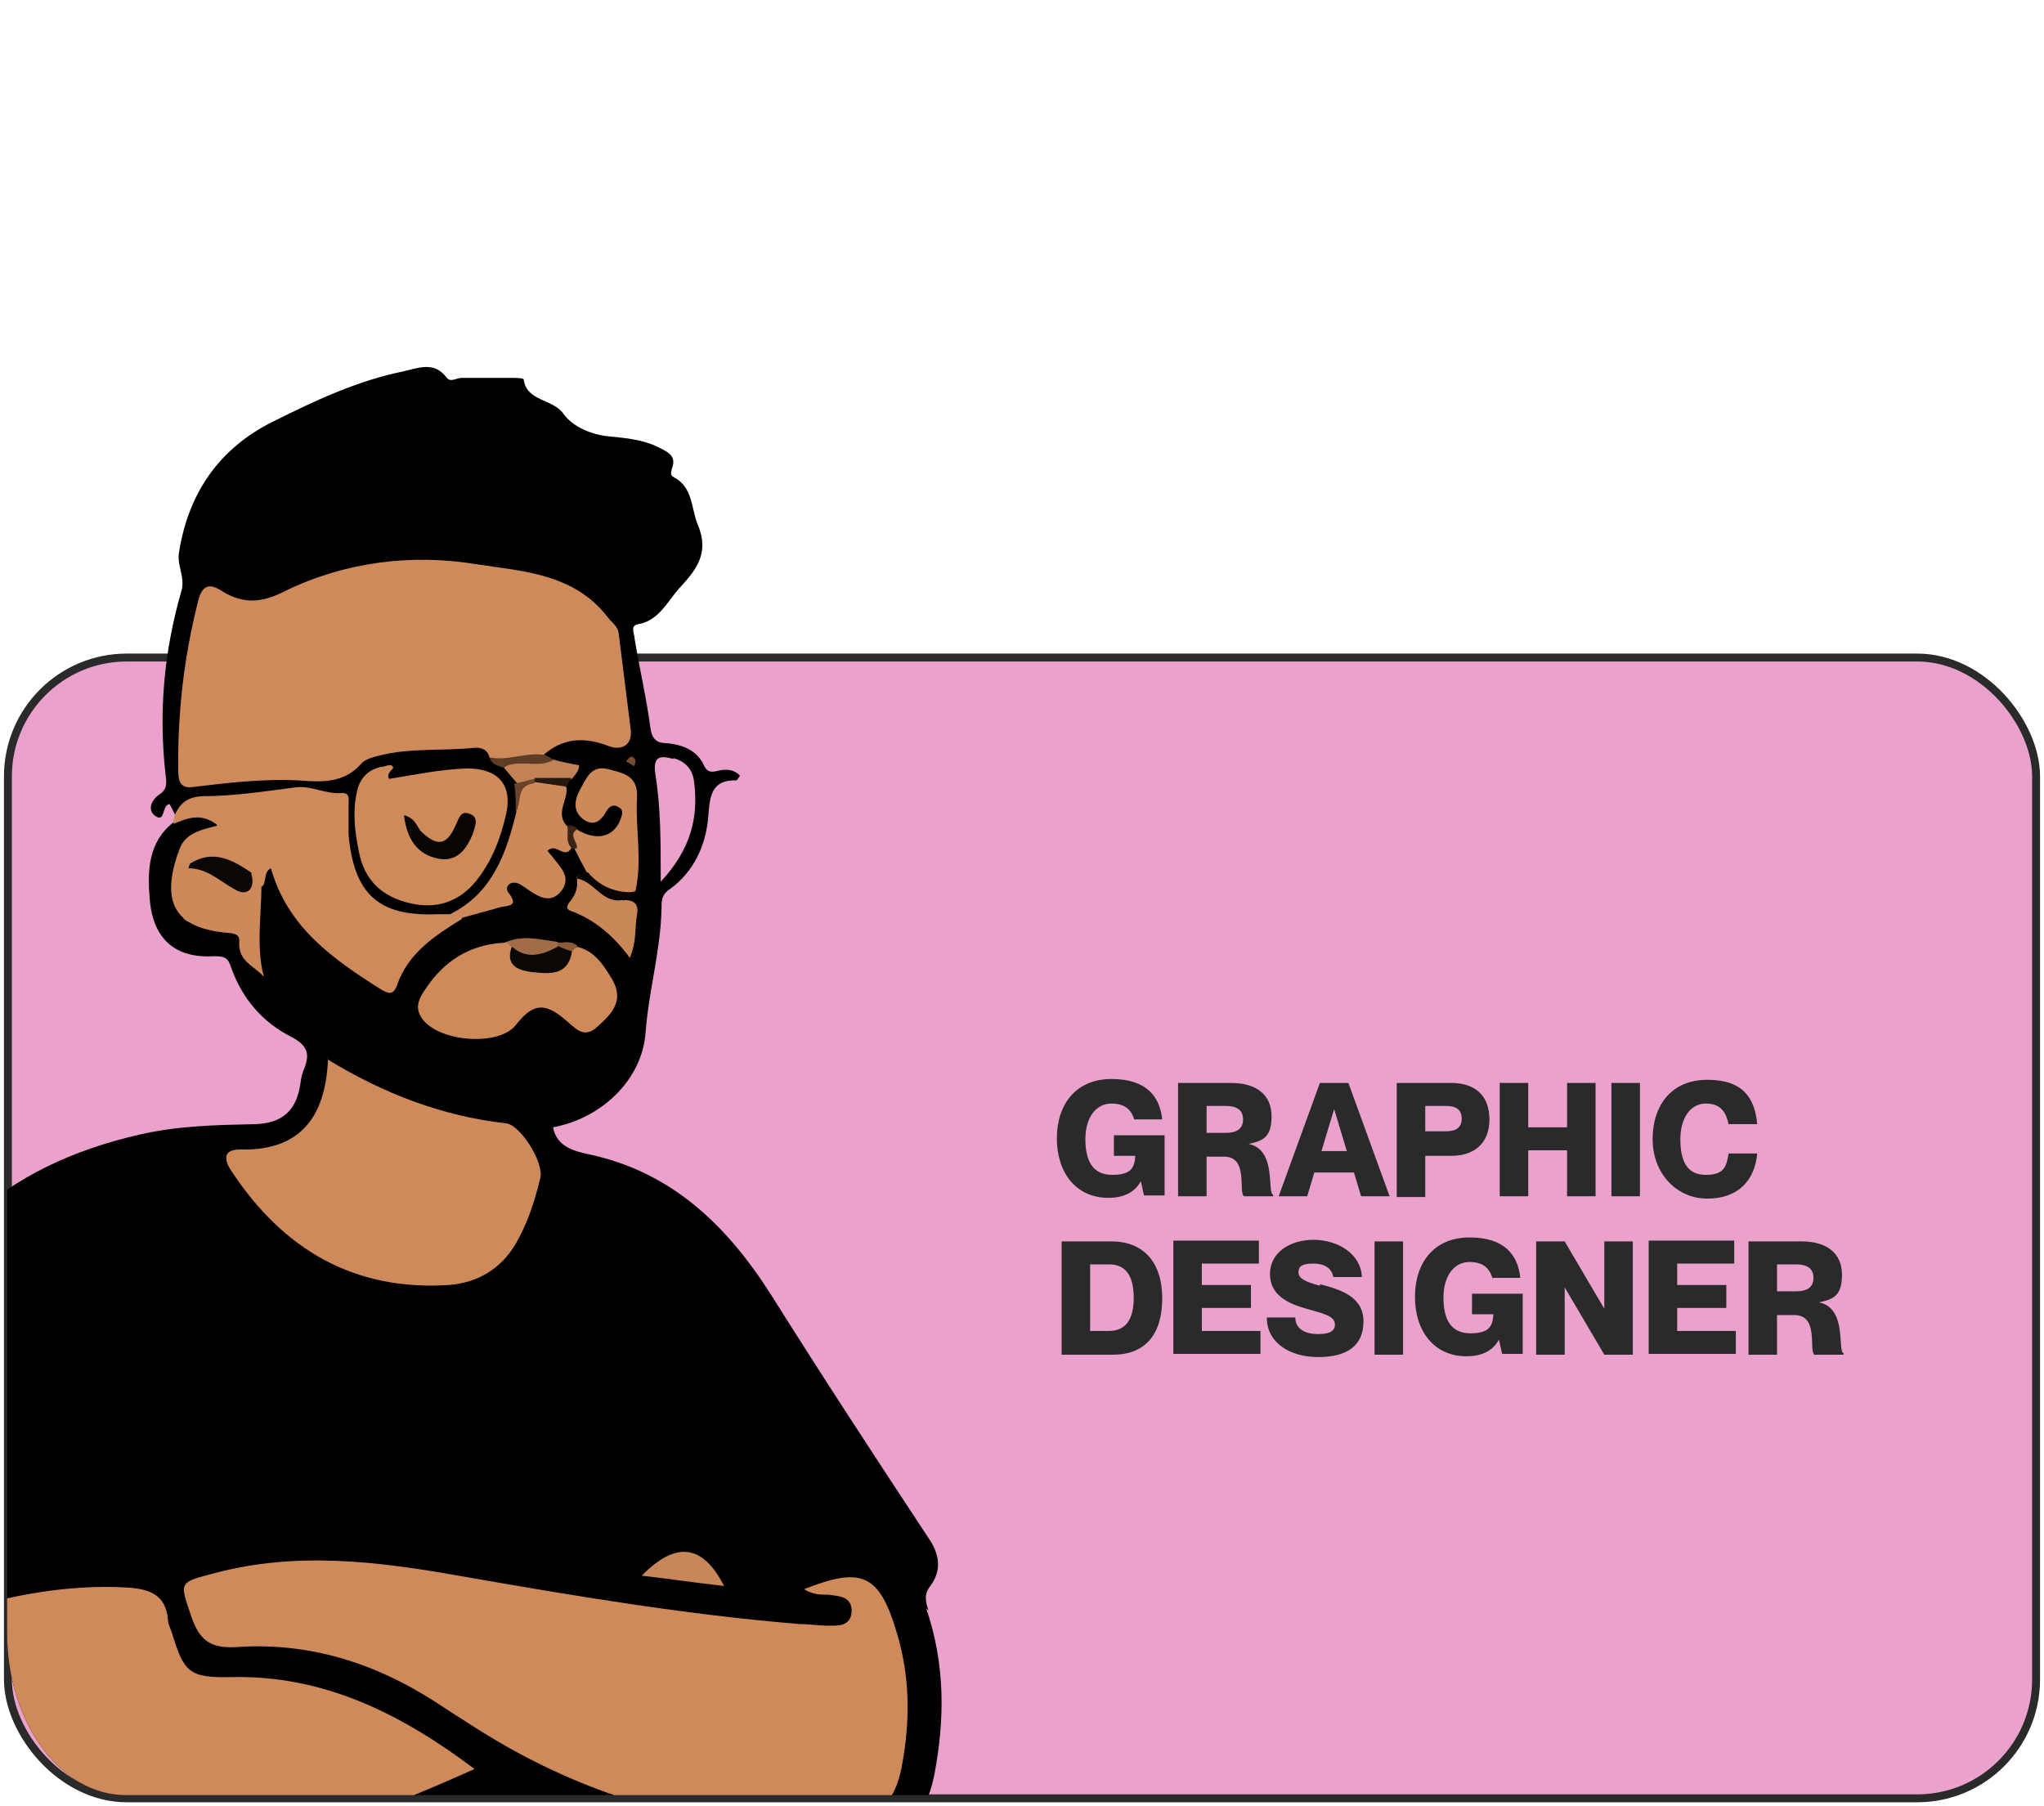 <?xml version="1.0" encoding="UTF-8"?>
<svg id="Layer_1" data-name="Layer 1" xmlns="http://www.w3.org/2000/svg" version="1.1" xmlns:xlink="http://www.w3.org/1999/xlink" viewBox="0 0 258 228">
  <defs>
    <style>
      .cls-1 {
        fill: #000;
      }

      .cls-1, .cls-2, .cls-3, .cls-4, .cls-5, .cls-6, .cls-7, .cls-8, .cls-9, .cls-10, .cls-11, .cls-12, .cls-13, .cls-14, .cls-15, .cls-16, .cls-17, .cls-18, .cls-19, .cls-20, .cls-21 {
        stroke-width: 0px;
      }

      .cls-2 {
        fill: #ce895a;
      }

      .cls-3 {
        fill: #cd8959;
      }

      .cls-4 {
        fill: #cf8a5b;
      }

      .cls-22 {
        fill: #eaa2cd;
        stroke: #2a2a2a;
      }

      .cls-5 {
        fill: #0b0704;
      }

      .cls-6 {
        fill: #080503;
      }

      .cls-7 {
        fill: none;
      }

      .cls-8 {
        fill: #cd895a;
      }

      .cls-9 {
        fill: #c38255;
      }

      .cls-10 {
        fill: #cf8a5a;
      }

      .cls-11 {
        fill: #a26c46;
      }

      .cls-12 {
        fill: #ca8758;
      }

      .cls-13 {
        fill: #764d31;
      }

      .cls-23 {
        clip-path: url(#clippath);
      }

      .cls-14 {
        fill: #8a5b3b;
      }

      .cls-15 {
        fill: #5e3d26;
      }

      .cls-16 {
        fill: #25180e;
      }

      .cls-17 {
        fill: #080502;
      }

      .cls-18 {
        fill: #6a452c;
      }

      .cls-19 {
        fill: #2a2a2a;
      }

      .cls-20 {
        fill: #3b2516;
      }

      .cls-21 {
        fill: #c98658;
      }
    </style>
    <clipPath id="clippath">
      <path class="cls-7" d="M.9,30h256v176.1c0,11.3-6.7,20.5-15,20.5H15.9c-8.3,0-15-9.2-15-20.5V30Z"/>
    </clipPath>
  </defs>
  <rect class="cls-22" x="1" y="83" width="256" height="144" rx="15" ry="15"/>
  <path class="cls-19" d="M143.2,141.4c-.3-1-.9-2.1-2.9-2.1s-3.3,1.8-3.3,4.5.9,4.5,3.4,4.5,2.8-1,2.9-2.4h-2.7v-2.6h6.4v7.6h-2.6l-.4-1.8h0c-.7,1.3-2,2.1-4.1,2.1-4.1,0-6.5-3.2-6.5-7.5s2.4-7.5,6.9-7.5,6.1,2.3,6.4,5.1h-3.6.1ZM148.7,151v-14.3h6.7c3.2,0,5.1,1.5,5.1,4.2s-1.1,3.1-2.9,3.5h0c3.6.7,2.3,6.2,3.1,6.4v.2h-3.7c-.7-.6.6-5-2.5-5h-2.2v5h-3.6ZM152.3,139.6v3.4h2.4c1.4,0,2.2-.5,2.2-1.7s-.8-1.7-2.2-1.7h-2.4ZM170.8,148h-4.9l-.9,3h-3.6l5.2-14.3h3.6l5.2,14.3h-3.6l-.9-3h-.1ZM166.7,145.3h3.3l-1.6-5.3h0l-1.6,5.3h0ZM176.3,151v-14.3h6.9c3,0,4.8,1.6,4.8,4.6s-1.9,4.6-4.8,4.6h-3.3v5.2h-3.6,0ZM179.9,139.6v3.2h2.6c1.2,0,2-.4,2-1.6s-.8-1.6-2-1.6h-2.6ZM189.3,136.7h3.6v5.6h4.9v-5.6h3.6v14.3h-3.6v-5.8h-4.9v5.8h-3.6v-14.3ZM203.4,136.7h3.6v14.3h-3.6v-14.3ZM218.2,142c-.3-1.6-1-2.7-2.9-2.7s-3.2,1.8-3.2,4.5.8,4.5,3.2,4.5,2.6-1.1,2.9-2.7h3.6c-.3,3.4-2.4,5.7-6.3,5.7s-6.9-3.2-6.9-7.5,2.4-7.5,6.9-7.5,6,2.3,6.3,5.6h-3.6ZM134,171v-14.3h6.3c4,0,6.4,2.6,6.4,7.2s-2.2,7.1-6.2,7.1h-6.5ZM137.6,159.6v8.4h2.4c2.2,0,3.1-1.6,3.1-4.2s-.9-4.2-3.1-4.2h-2.4ZM151.7,162.2h6.2v2.9h-6.2v2.9h7.4v2.9h-11v-14.3h10.8v2.9h-7.2v2.7ZM166.6,162.1c2.7.7,5.5,1.6,5.5,4.7s-2.1,4.5-5.7,4.5-6.5-1.8-6.5-5h3.6c0,1.5,1.3,2.1,2.9,2.1s2.1-.5,2.1-1.2c0-1.1-1.5-1.4-3.6-2-2.5-.7-4.6-1.8-4.6-4.4s2.4-4.3,5.5-4.3,6,1.8,6.1,4.7h-3.6c-.2-1.1-1.1-1.7-2.5-1.7s-1.9.3-1.9,1.1.9,1.2,2.7,1.7v-.2ZM173.5,156.7h3.6v14.3h-3.6v-14.3ZM188.4,161.4c-.3-1-.9-2.1-2.9-2.1s-3.3,1.8-3.3,4.5.9,4.5,3.4,4.5,2.8-1,2.9-2.4h-2.7v-2.6h6.4v7.6h-2.6l-.4-1.8h0c-.7,1.3-2,2.1-4.1,2.1-4.1,0-6.5-3.2-6.5-7.5s2.4-7.5,6.9-7.5,6.1,2.3,6.4,5.1h-3.6.1ZM193.9,171v-14.3h3.6l5,8.5h0v-8.5h3.6v14.3h-3.6l-5-8.5h0v8.5h-3.6ZM211.7,162.2h6.2v2.9h-6.2v2.9h7.4v2.9h-11v-14.3h10.8v2.9h-7.2v2.7ZM220.7,171v-14.3h6.7c3.2,0,5.1,1.5,5.1,4.2s-1.1,3.1-2.9,3.5h0c3.6.7,2.3,6.2,3.1,6.4v.2h-3.7c-.7-.6.6-5-2.5-5h-2.2v5h-3.6ZM224.3,159.6v3.4h2.4c1.4,0,2.2-.5,2.2-1.7s-.8-1.7-2.2-1.7h-2.4Z"/>
  <g class="cls-23">
    <g>
      <path class="cls-1" d="M117.2,203.3c-.4-1.2-.6-2.1.3-3.2,1.2-1.7,1.2-3.5,0-5.5-6.8-10.3-13.6-20.7-20.2-31.2-5.6-8.8-12.6-15.5-23-17.7-1.8-.4-4-.9-4.5-3.4,6-1.1,11.3-5.9,11.7-12.1.4-5.2,1.9-10.3,2-15.5,0-1,0-1.8,1.1-2.5,3-2.2,4.5-5.5,4.8-9.1.2-2.5.3-4.7,3.6-4.6,0,0,.3-.4.4-.6-.9-.9-1.9-.8-2.8-.6-.8.2-1.3.2-1.7-.6-.9-2-2.7-2.7-4.8-2.9-1.2,0-1.8-.5-2-1.9-.5-3.8-1.4-7.6-2-11.3,0-.6-.6-1.6.4-1.8,2.6-.4,3.7-2.8,5.2-4.5,1.8-2,4-4.2,2.4-8-.9-2.2-.6-4.8-3.1-6.1-.4-.2-.3-.6-.2-1,.7-1.8-.7-2.2-1.8-2.8-1.9-.9-3.9-1.1-6-1.3-2.3-.2-4.7-1.2-5.9-2.9-1.4-1.9-4.6-1.5-5-4.3,0-.2-1.1-.2-1.7-.2-2,0-4.1,0-6.1,0-.7,0-1.4.6-1.9,0-1.6-2.2-3.7-1.2-5.6-.8-5.8,1.2-11.1,3.7-16.3,6.3-6.7,3.3-10.7,8.9-11.9,16.5-.3,1.7.8,3.1.3,4.9-2.2,7.6-2.9,15.3-2,23.2.1.9.3,1.8-.8,2.5-.9.6-1.6,1.9-.5,2.7,1.3.9.8-1.4,1.8-1.5.3.5.5,1,.8,1.5,1.2,0,1.6-1.3,2.8-1.5,4.7-.5,9.4-1.6,14.1-1.2,3.8.4,3.8.5,4.1,4.3.5,7.1,2.8,10.2,8.5,11.3,1.7.3,3.5.3,5.2,0,6.1-2.4,8.1-7.8,9.2-13.7,0-1.1,0-2.2-.3-3.2s-.9-1.9-1.8-2.5c-.8-.4-1.4-1-1.9-1.7-.6-.7-1.4-1.1-2.3-1.1-3.1.2-6.2-.2-9.3.4-1.9.4-3.9.6-5.5,1.9-2,1.7-4.5,2-6.9,1.8-3.9-.2-7.8,0-11.6.6-2.1.3-3.1-.3-3.1-2.6,0-6.2.8-12.2,2.2-18.2.5-2,1.4-2.8,3.3-1.7,2.4,1.3,4.6,1.1,6.9-.2,5.7-3,12.1-3.1,18.4-4,5.2-.8,9.9,1.5,14.8,2.5,5.4,1.2,9.2,4.5,9.3,10.8,0,1.7.3,3.3.6,5,.4,3-.3,3.6-3.2,3-2.7-.6-5-.4-6.9,1.9-.4.7,0,1.1.6,1.4.6.8,2.7-.3,2.3,1.8-.3.5-.5,1-.7,1.5-.3,1.6-1.1,3.3.3,4.8.5.3,1,.6,1.5.9,2,1.4,3.8,1.1,5.4-.6.8-.8,1.4-1.8.6-2.9-.8-1-1.8-.4-2.6.2-.9.6-2,1.1-2.2-.4-.3-1.8.7-3.2,2.3-3.7,1.3-.4,3.1,0,3.3,1.5.6,4,1.5,8.1.3,12.2-.3.7-1.4,1-1.2,2,1.6,1.6,1.1,3.6.8,5.7-1.2-1.6-2.5-3-4.1-3.7-2.2-1-2.4-2.4-1.6-4.4,0-.6.5-.9.7-1.5.2-1.3-.4-2.2-1.3-3-.3,0-.5-.2-.8-.2-.5,0-1,0-1.5,0-.8,0-1.6-.2-2,.7-.3.7.3,1.3.7,1.8.2.3.5.6.7.9.4.6.6,1.3,0,1.9-.5.6-1.2.6-1.9.3-.7-.3-1.4-.7-2.1-1-1.2-.5-2.4-.3-2.4,1.1s-1,1.6-2,1.9c-1.3.4-2.6.8-3.8,1.4-3.4,1.8-6.6,3.8-8.2,7.6-.7,1.5-1.6,1-2.6.3-5-3.2-9.7-6.6-11.9-12.6-.2-.6-.5-1.4-1.3-1.4s-1,.9-1.3,1.5c-.2.3-.3.7-.3,1.1-.3,3.1,0,6.3-.2,9.6-.8-3.7-3.1-5-6.6-5s-2.6-1.4-2.8-3c-.2-1.9-.5-3.9.3-5.8.6-1.3,1.7-2.1,3-2.5.6-.2,1.3-.5,1.2-1.4,0-.8-.7-1.1-1.4-1.4-1.7-.6-3,0-4.1,1.3-3.2,2.5-3.3,6.1-3,9.7.4,5,3.2,7.5,8.1,7.2,1.4,0,1.8.2,2.2,1.5,1.4,3.9,4,6.9,7.6,8.7,2.1,1.1,2.3,2.2,1.6,4-.3.6-.4,1.3-.5,2-.5,3.3-2.3,4.9-5.7,5-4.8.1-9.7.2-14.5,1.3-17.2,3.9-28.6,13.8-33.3,31.4-2.3,8.6-4,17.3-5.1,26.1s-.2,7.1,5.7,9.4c3.2,1.2,6.3,5.6,5.9,9-.8,6.7,0,13.4,0,20.1.1,5,.4,10.1.6,15.1,0,2,.8,4.4,3,3.7,2.8-.9,5.1,0,7.6.3,31.8,4.4,63.7,3.6,95.5,0,2.1-.3,3.7-2.3,2.8-4.2-2.2-4.7-1.7-9.7-2.1-14.5-.3-4.1-.2-4.1,3.9-4.2,8.8-.2,14.2-3.9,15.7-11.2,1.4-7.2,1.4-14.2-1-21.2h0l.4.4ZM85,95.7c1.5.4,2.4,1.4,2.6,2.9.6,4.6-.4,8.6-4.2,12.7,0-5.2,0-9.5-.7-13.7-.3-2.3.8-2.2,2.3-1.8h0Z"/>
      <path class="cls-4" d="M22,103c.7-1.6,1.6-2.4,3.6-2.5,3.9,0,7.7-.6,11.6-1.1,2.1-.3,3.9.9,6,.7,1,0,.8.8.8,1.5,0,1.3,0,2.6,0,3.8.7,7.5,3.8,10.3,11.2,10,.6,0,1.2,0,1.8,0,.7-.3,1.3-.4,1.3.6-3.4,2.1-6.8,4.3-8.2,8.4-.5,1.3-1.1,1-2,.5-6-3.8-11.8-7.8-13.9-15.3-1,.5-.5,1.7-1.1,2.3-1,.3-1.2-.9-1.9-1.2-2.3-1.6-4.6-2.1-7.2-.9-2.9,1-1.5-1-1.5-2.1.6-2.5,2.7-2.9,5-3.5-2.1-1.7-3.9-.9-5.6-.2,0-.3,0-.6.1-.9h0Z"/>
      <path class="cls-4" d="M101.5,200.6c7.3-2.9,9.5-1.9,11.7,5.5,1.7,5.6,1.7,11.3.6,17-1,5.4-4.6,8-10.7,7.9-13.4-.2-26.1-3.4-38-9.9-3.5-1.9-6.8-4.1-10.2-6.3-7.6-4.9-15.9-7.5-24.9-6.9-3.2.2-4.7-.6-5.8-3.7-1.5-4.5-1.8-4.4,2.8-5.6,10.4-2.8,20.7-1.5,30.9.3,14.3,2.5,28.5,4.9,43,6.1,1.2,0,2.3.2,3.5.2s3,.2,3.1-1.8c0-1.9-1.5-1.9-2.9-2.1-1,0-2,0-3.1-.7Z"/>
      <path class="cls-4" d="M59.9,223.3c-13.1,5.9-26.2,10.5-39.7,13.6-5,1.2-9.3-.3-13.1-4-7.6-7.5-12.4-16.6-15.5-26.7-.4-1.2-.4-1.9,1.1-2.3,7.7-2.3,15.4-4,23.5-3.5,2.7.2,4.7.9,5,4,0,.6.3,1.1.5,1.7,1.5,5,2.2,5.7,7.4,5.6,11.7-.3,21.5,4.6,30.8,11.6h0Z"/>
      <path class="cls-4" d="M61.8,95.7c-.2-1.1-1.1-1.4-2-1.3-3.9.4-7.8,0-11.6.9-.9.2-2.1.5-2.6,1.1-2.3,2.6-5.2,2.3-8.1,2.1-4.3-.2-8.6.3-12.8.8-1.7.3-2.2-.3-2.2-2-.1-7.2.7-14.3,2.5-21.4.5-2.1,1.5-2.3,3-1.3,2.7,1.7,5.1,1.5,8,0,7.6-3.7,16-4.7,24-3.4,5.7.9,12.4,1.1,16.7,6.7.5.7,1.3,1.1,1.4,2.1l1.5,12c.3,2.3-1.4,2.7-2.7,2.2-3.1-1.2-5.8-1.1-8.3,1.1-2.3,1.1-4.5,1.8-6.9.3h.1Z"/>
      <path class="cls-4" d="M41.3,133.7c7.2,4.4,14.6,7.2,22.6,8.1,1.8.2,4.8,5,4.3,6.9-.7,2.9-1.6,5.7-3.1,8.3-1.9,3.2-4.8,4.9-8.4,5.2-12,.8-21-4.5-27.5-14.4-1-1.5-1-2.7,1.1-2.7,7.5.2,10.8-4,11.1-11.4h-.1Z"/>
      <path class="cls-10" d="M49.2,98.3c3.2-.5,6.4-1.2,9.8-1.3,3.8,0,5.7,2,4.9,5.7-.7,3.1-1.8,6-3.8,8.5-2.2,2.7-5.1,3.6-8.4,2.8-3.4-.8-5.7-2.8-6.4-6.5-.5-2.4-.8-4.9-.3-7.3.3-1.8,1.3-3,3.1-3.4.6,0,1.2-.5,1.5,0,.2.3-.9.7-.5,1.5h0Z"/>
      <path class="cls-10" d="M72.8,119.5c2.2.5,3.3,2.2,4.4,4,1.7,2.8,0,4.5-1.8,6.1-1.8,1.7-2.9,0-4.2-1-2.5-2.1-4-1.9-6.1.8-2.2,2.8-10.2,2.1-12-1.1-.7-1.2-.2-2.3.5-3.3,2.4-3.7,5.7-5.8,10.1-6,.5-.3.8,0,1,.4.2,1.6,1.1,2.6,2.7,2.9,1.9.3,3.3-.7,4.2-2.3.3-.3.6-.6,1.1-.4h.1Z"/>
      <path class="cls-2" d="M58.1,116c-.3-.5-.8-.6-1.3-.6,5.3-2.6,7.1-7.6,8.4-13,.4-1.6-.3-3.8,2.3-4.2,1.5-.2,3-.2,4,1.2.2,1.6-1.4,3.2,0,4.8,1,.8.8,1.8.6,2.9-.9,1.4-1.9-.8-3,.3.5.6,1.1,1.3,1.6,2,.7.9,1,1.9.2,3-.9,1.2-2,1.2-3.1.6-.8-.4-1.5-1-2.2-1.4-1.2-.6-2,.4-1.4,1.1,1.3,1.7,0,1.6-1,1.8-1.7.5-3.3.9-5,1.4h0Z"/>
      <path class="cls-8" d="M72.8,104.7c2.5,1.5,4.6,1,5.5-1.2.2-.6.5-1.2-.2-1.6-.6-.4-1.1-.2-1.5.4-.7,1.3-1.6,2.1-3,1.1-1.3-1-1.1-2.4-.4-3.7.8-1.4,1.4-3.2,3.6-2.6,1.9.5,3.8.8,3.6,3.7-.2,3.9.7,7.8-.2,11.7-4,.9-5,.5-6.2-2.5-.5-.9-1-1.9-1.5-2.9-.2-.9-1.7-1.7,0-2.5h.3Z"/>
      <path class="cls-3" d="M22.5,107.7c.1.8-.5,2.5,1.4,1.3,1.8.3,3.5.6,4.9,1.9,1.2,1.2,2.1.2,2.8-.8,1,.2.6,1.4,1.4,1.7,0,3.8-.7,7.6.3,11.5-1.2-1.4-3.3-1.9-3.1-4.5.1-1.1-1.2-1-2-1.1-6.1-.7-7.9-3.8-5.7-10.1h0Z"/>
      <path class="cls-12" d="M78.6,113.6c1.2,0,2.1.3,1.8,1.9-.3,1.6,0,3.3-.9,5.4-2-2.7-4.4-4.8-7.4-5.9-.9-.3-.4-.9,0-1.4.6-.8.9-1.7.7-2.8.3-.6.9-.5,1.2-.2,1.3,1.5,3,2,4.6,2.9h0Z"/>
      <path class="cls-21" d="M91.4,200.2c-3.5-.4-6.9-.9-10.4-1.3,4.3-4.4,7.7-4,10.4,1.3Z"/>
      <path class="cls-9" d="M69.9,95.9c1.1.3,2.1.5,3.2.7,0,.7-.5,1.2-.9,1.7-1.4.6-2.9,0-4.3.2-1-.2-1.7,1-2.7.3-.5-.6-1.1-1.3-1.6-1.9,1.1-1.5,2.8-.8,4.2-1.1.7-.2,1.4.5,2.2,0h0Z"/>
      <path class="cls-11" d="M64.6,119.6l-.7-.7c2.2-.9,4.3-.3,6.5,0,.2.3.2.6,0,.8-3,2-3.8,2-5.8-.3h0Z"/>
      <path class="cls-15" d="M69.9,95.9c-2,1.2-4.4-.2-6.4,1-.7-.3-1.5-.4-1.7-1.3,2.3.5,4.6-.7,7-.3.4.2.7.4,1.1.6Z"/>
      <path class="cls-17" d="M78.6,113.6c-2.6.5-3.6-2.4-5.8-2.7.2-.7.8-.7,1.4-.8,1.6,1.9,3.7,2.7,6.2,2.5-.6.3-1.1.7-1.7,1.1h0Z"/>
      <path class="cls-18" d="M65.1,98.9c.8-.2,1.6-.4,2.4-.6.2,0,.2.3,0,.4,0,0,0,.2-.2.2-2.2.3-1.4,2.4-2.2,3.6,0-1.2,0-2.4-.2-3.6h0Z"/>
      <path class="cls-16" d="M67.5,98.8v-.6h4.6c-.2.3-.4.7-.6,1.1-1.4-.2-2.7-.4-4.1-.6h0Z"/>
      <path class="cls-20" d="M72.8,104.7c-1.1.8.2,1.6,0,2.4h-.6c-.9-.8-.4-1.9-.6-2.9.5,0,1,0,1.3.5h-.1Z"/>
      <path class="cls-13" d="M79,96.1c.3-.3.5-.6.7-.6s.5.3.5.5,0,.5-.2.7c-.3-.2-.6-.4-1-.6Z"/>
      <path class="cls-14" d="M70.4,119.4v-.4c.8,0,1.7-.3,2.5.4l-.7.7c-.9.3-1.4,0-1.8-.8h0Z"/>
      <path class="cls-5" d="M31.7,110.2c.6,2-.5,3-2,2.1-1.9-1-3.5-2.7-5.9-2.7,0-.2.1-.4.2-.6,2.9-1.8,5.3-.5,7.8,1.2h-.1Z"/>
      <path class="cls-6" d="M51,102.9c1.5.4,1.6,1.5,2.2,2.1,2,1.9,3.2,1.7,4.3-.8.4-.8.6-1.9,1.7-1.5,1.3.4.8,1.5.5,2.5-.8,2-2,3.6-4.3,3.2-2.7-.5-4-2.4-4.4-5.4h0Z"/>
      <path class="cls-5" d="M70.4,119.4c.6.3,1.2.5,1.8.7-.5,3.2-3,2.8-5.1,2.6-1.5-.2-3.4-.7-2.5-3.2,2,1.7,3.9,1,5.8,0Z"/>
    </g>
  </g>
</svg>
